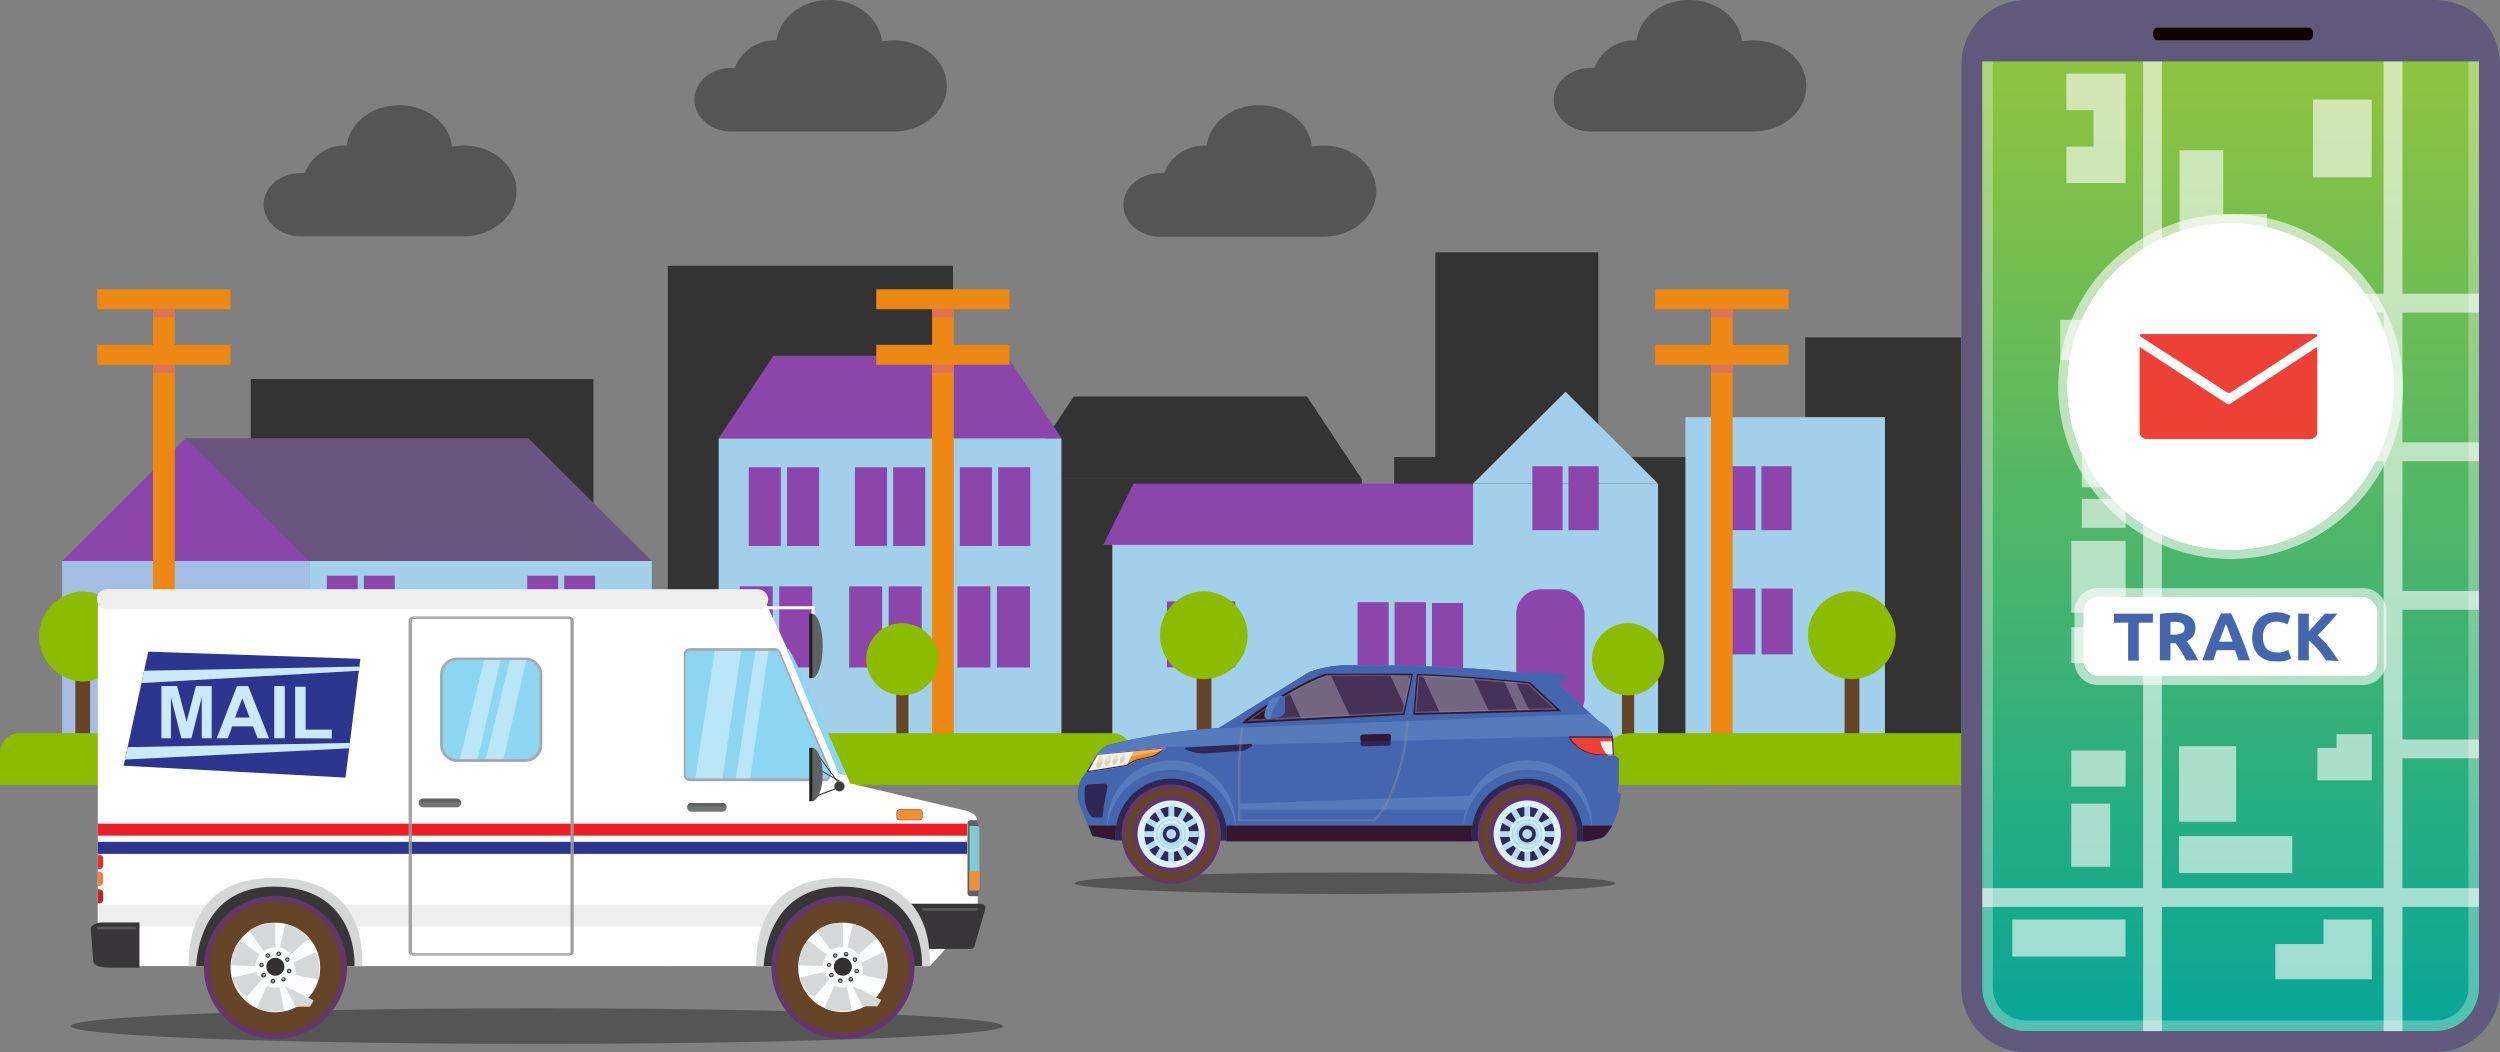 <svg xmlns="http://www.w3.org/2000/svg" xmlns:xlink="http://www.w3.org/1999/xlink" viewBox="0 0 342.2 144"><rect x="0" y="0" width="342.2" height="144" fill="#808080" stroke="none"/><defs><style>.cls-1{fill:#463157;}.cls-2{fill:none;}.cls-3{isolation:isolate;}.cls-4{fill:#333;}.cls-5{fill:#a2cfe9;}.cls-6{fill:#8c45aa;}.cls-7{fill:#69557f;}.cls-8{fill:#a4bde2;}.cls-9{fill:#555;}.cls-10{fill:#ed8815;}.cls-11{fill:#df7254;}.cls-12,.cls-52{fill:#664427;}.cls-13,.cls-14{fill:#8bbc00;}.cls-13{fill-rule:evenodd;}.cls-15{fill:#302854;}.cls-16{fill:#4366af;}.cls-17{fill:#557bbc;}.cls-18{fill:#63376b;}.cls-19{fill:#dbf1fc;}.cls-20{fill:#b3dcf4;}.cls-21{fill:#351730;}.cls-22{fill:#ee4136;}.cls-23{clip-path:url(#clip-path);}.cls-24,.cls-29,.cls-35,.cls-36,.cls-58{fill:#fff;}.cls-24,.cls-29,.cls-35{mix-blend-mode:overlay;}.cls-24{opacity:0.25;}.cls-25{clip-path:url(#clip-path-2);}.cls-26{fill:#f0eff0;}.cls-27{fill:#d7d4ae;}.cls-28{fill:#f49020;}.cls-29{opacity:0.3;}.cls-30,.cls-32{fill:#8e9394;}.cls-30,.cls-31{mix-blend-mode:multiply;}.cls-30,.cls-31,.cls-58{opacity:0.4;}.cls-33{fill:url(#linear-gradient);}.cls-34{fill:#60597b;}.cls-35{opacity:0.6;}.cls-37{fill:#0c0000;}.cls-38{fill:#8dd6f2;}.cls-39{fill:#a6a7aa;}.cls-40{fill:#2d368e;}.cls-41{fill:#ea1f27;}.cls-42{fill:#eee;}.cls-43{fill:#727576;}.cls-44{fill:#5f6263;}.cls-45{fill:#8cd5f6;}.cls-46{fill:#383638;}.cls-47{fill:#7ecbd0;}.cls-48{fill:#f68f33;}.cls-49{fill:#383b3d;}.cls-50,.cls-62{fill:#221f1f;}.cls-51{fill:#d5d6d6;}.cls-52{stroke:#63376b;stroke-miterlimit:10;stroke-width:0.75px;}.cls-53{fill:#fcfdff;}.cls-54{fill:#d6d7d9;}.cls-55{fill:#323031;}.cls-56{fill:#a3a6a8;}.cls-57{fill:#999;}.cls-59{fill:#dc3728;}.cls-60{fill:#f58642;}.cls-61{fill:#be2628;}.cls-62{opacity:0.16;}.cls-63{fill:#59595c;}.cls-64{fill:#cae9fa;}</style><clipPath id="clip-path" transform="translate(0.09)"><path class="cls-1" d="M192,97.62l1.1-5.19s-8.84-.12-11.65,0c0,0-4,1.23-10.79,6.25Z"/></clipPath><clipPath id="clip-path-2" transform="translate(0.09)"><path class="cls-2" d="M194,92.47l-.41,5.14L213,97.1l-3.82-3.54S199.32,92.56,194,92.47Z"/></clipPath><linearGradient id="linear-gradient" x1="305.33" y1="148.2" x2="305.33" y2="12.3" gradientUnits="userSpaceOnUse"><stop offset="0" stop-color="#00a59b"/><stop offset="1" stop-color="#8cc340"/></linearGradient></defs><g class="cls-3"><g id="Layer_1" data-name="Layer 1"><polygon class="cls-4" points="178.9 54.27 162.94 54.27 146.98 54.27 139.48 65.56 162.94 65.56 186.4 65.56 178.9 54.27"/><rect class="cls-4" x="34.32" y="51.88" width="46.91" height="52.92"/><rect class="cls-4" x="190.83" y="62.56" width="46.91" height="42.24"/><rect class="cls-4" x="196.47" y="34.54" width="22.3" height="42.24"/><rect class="cls-4" x="247.1" y="46.18" width="24.66" height="58.62"/><rect class="cls-4" x="91.41" y="36.38" width="39.04" height="68.42"/><rect class="cls-4" x="139.72" y="65.56" width="46.68" height="39.24"/><polygon class="cls-5" points="214.29 66.2 201.63 66.2 207.96 59.91 214.29 53.62 220.62 59.91 226.95 66.2 214.29 66.2"/><rect class="cls-5" x="152.25" y="73.08" width="50.53" height="30.01"/><rect class="cls-5" x="201.63" y="66.2" width="25.32" height="38.6"/><rect class="cls-5" x="230.7" y="57.1" width="27.31" height="47.7"/><rect class="cls-6" x="209.75" y="63.82" width="4.14" height="8.75"/><rect class="cls-6" x="214.69" y="63.82" width="4.14" height="8.75"/><rect class="cls-6" x="236.16" y="63.82" width="4.14" height="8.75"/><rect class="cls-6" x="241.1" y="63.82" width="4.14" height="8.75"/><rect class="cls-6" x="236.02" y="80.56" width="4.26" height="9.02"/><rect class="cls-6" x="241.12" y="80.56" width="4.26" height="9.02"/><rect class="cls-6" x="190.91" y="82.54" width="4.26" height="9.02"/><rect class="cls-6" x="196.01" y="82.54" width="4.26" height="9.02"/><rect class="cls-6" x="185.82" y="82.43" width="4.26" height="9.02"/><rect class="cls-6" x="190.92" y="82.43" width="4.26" height="9.02"/><rect class="cls-6" x="159.73" y="82.32" width="4.26" height="9.02"/><rect class="cls-6" x="164.82" y="82.32" width="4.26" height="9.02"/><polygon class="cls-6" points="151.01 74.58 155.16 66.2 201.63 66.2 201.63 74.58 151.01 74.58"/><rect class="cls-6" x="207.54" y="80.66" width="9.36" height="18.22" rx="3.38"/><polygon class="cls-7" points="80.78 68.39 72.33 59.99 25.41 59.99 32.76 76.79 55.43 76.79 72.33 76.79 72.97 76.79 89.23 76.79 80.78 68.39"/><rect class="cls-8" x="8.51" y="76.79" width="33.81" height="28.02"/><polygon class="cls-6" points="25.41 76.79 8.51 76.79 16.96 68.39 25.41 59.99 33.86 68.39 42.31 76.79 25.41 76.79"/><rect class="cls-6" x="17.51" y="83.21" width="11.12" height="20.12"/><rect class="cls-5" x="42.31" y="76.79" width="46.92" height="28.02"/><rect class="cls-6" x="44.74" y="78.8" width="4.22" height="4.22"/><rect class="cls-6" x="44.74" y="83.77" width="4.22" height="4.22"/><rect class="cls-6" x="49.81" y="78.8" width="4.22" height="4.22"/><rect class="cls-6" x="49.81" y="83.77" width="4.22" height="4.22"/><rect class="cls-6" x="72.17" y="78.8" width="4.22" height="4.22"/><rect class="cls-6" x="72.17" y="83.77" width="4.22" height="4.22"/><rect class="cls-6" x="77.23" y="78.8" width="4.22" height="4.22"/><rect class="cls-6" x="77.23" y="83.77" width="4.22" height="4.22"/><rect class="cls-5" x="98.37" y="60" width="46.92" height="44.81"/><polygon class="cls-6" points="137.8 48.7 121.83 48.7 105.87 48.7 98.37 59.99 121.83 59.99 145.3 59.99 137.8 48.7"/><rect class="cls-6" x="102.49" y="63.96" width="4.39" height="10.77"/><rect class="cls-6" x="107.73" y="63.96" width="4.39" height="10.77"/><rect class="cls-6" x="131.39" y="63.96" width="4.39" height="10.77"/><rect class="cls-6" x="136.64" y="63.96" width="4.39" height="10.77"/><rect class="cls-6" x="117.02" y="63.96" width="4.39" height="10.77"/><rect class="cls-6" x="122.26" y="63.96" width="4.39" height="10.77"/><rect class="cls-6" x="101.25" y="80.26" width="4.52" height="11.11"/><rect class="cls-6" x="106.66" y="80.26" width="4.52" height="11.11"/><rect class="cls-6" x="131.05" y="80.26" width="4.52" height="11.11"/><rect class="cls-6" x="136.46" y="80.26" width="4.52" height="11.11"/><rect class="cls-6" x="116.23" y="80.26" width="4.52" height="11.11"/><rect class="cls-6" x="121.64" y="80.26" width="4.52" height="11.11"/><path class="cls-9" d="M122.22,5.52a8.25,8.25,0,0,0-1.59.15C120.3,2.49,117.2,0,113.42,0s-6.79,2.41-7.2,5.52h0a5.86,5.86,0,0,0-5.74,3.78l-.52,0c-2.79,0-5,2-5,4.35s2.26,4.35,5,4.35h22.31c4,0,7.24-2.79,7.24-6.23S126.22,5.52,122.22,5.52Z" transform="translate(0.09)"/><path class="cls-9" d="M181.07,19.92a8.22,8.22,0,0,0-1.58.15c-.33-3.18-3.44-5.67-7.22-5.67s-6.78,2.41-7.19,5.52H165a5.86,5.86,0,0,0-5.74,3.78l-.52,0c-2.8,0-5.06,1.95-5.06,4.35s2.26,4.35,5.06,4.35h22.3c4,0,7.25-2.79,7.25-6.23S185.07,19.92,181.07,19.92Z" transform="translate(0.09)"/><path class="cls-9" d="M239.93,5.52a8.25,8.25,0,0,0-1.59.15C238,2.49,234.91,0,231.13,0s-6.79,2.41-7.2,5.52h-.05a5.86,5.86,0,0,0-5.74,3.78l-.52,0c-2.79,0-5.05,2-5.05,4.35S214.83,18,217.62,18h22.31c4,0,7.24-2.79,7.24-6.23S243.93,5.52,239.93,5.52Z" transform="translate(0.09)"/><path class="cls-9" d="M63.36,19.92a8.4,8.4,0,0,0-1.59.15c-.32-3.18-3.43-5.67-7.21-5.67s-6.79,2.41-7.2,5.52h0a5.86,5.86,0,0,0-5.74,3.78l-.52,0C38.26,23.68,36,25.63,36,28s2.26,4.35,5.06,4.35h22.3c4,0,7.25-2.79,7.25-6.23S67.36,19.92,63.36,19.92Z" transform="translate(0.09)"/><rect class="cls-10" x="20.95" y="42.33" width="2.97" height="65.1"/><rect class="cls-10" x="13.31" y="39.6" width="18.24" height="2.73"/><rect class="cls-10" x="13.31" y="47.2" width="18.24" height="2.73"/><rect class="cls-11" x="20.95" y="42.33" width="2.97" height="1.12"/><rect class="cls-11" x="20.95" y="49.93" width="2.97" height="1.12"/><rect class="cls-10" x="127.58" y="42.33" width="2.97" height="65.1"/><rect class="cls-10" x="119.94" y="39.6" width="18.24" height="2.73"/><rect class="cls-10" x="119.94" y="47.2" width="18.24" height="2.73"/><rect class="cls-11" x="127.58" y="42.33" width="2.97" height="1.12"/><rect class="cls-11" x="127.58" y="49.93" width="2.97" height="1.12"/><rect class="cls-10" x="234.2" y="42.33" width="2.97" height="65.1"/><rect class="cls-10" x="226.57" y="39.6" width="18.24" height="2.73"/><rect class="cls-10" x="226.57" y="47.2" width="18.24" height="2.73"/><rect class="cls-11" x="234.2" y="42.33" width="2.97" height="1.12"/><rect class="cls-11" x="234.2" y="49.93" width="2.97" height="1.12"/><rect class="cls-12" x="30.65" y="94.11" width="1.67" height="11.98"/><path class="cls-13" d="M36.34,90.4a4.94,4.94,0,1,1-4.94-5.1A5,5,0,0,1,36.34,90.4Z" transform="translate(0.09)"/><rect class="cls-12" x="10.31" y="91.6" width="2.02" height="14.49"/><path class="cls-13" d="M17.2,87.12a6.08,6.08,0,0,1-6,6.16,6.17,6.17,0,0,1,0-12.33A6.08,6.08,0,0,1,17.2,87.12Z" transform="translate(0.09)"/><rect class="cls-12" x="93.05" y="91.6" width="2.02" height="14.49"/><path class="cls-13" d="M99.94,87.12A6,6,0,1,1,94,81,6.07,6.07,0,0,1,99.94,87.12Z" transform="translate(0.09)"/><rect class="cls-12" x="163.8" y="91.6" width="2.02" height="14.49"/><path class="cls-13" d="M170.69,87.12a6,6,0,1,1-6-6.17A6.07,6.07,0,0,1,170.69,87.12Z" transform="translate(0.09)"/><rect class="cls-12" x="252.49" y="91.6" width="2.02" height="14.49"/><path class="cls-13" d="M259.39,87.12a6,6,0,1,1-6-6.17A6.08,6.08,0,0,1,259.39,87.12Z" transform="translate(0.09)"/><rect class="cls-12" x="122.68" y="94.11" width="1.67" height="11.98"/><path class="cls-13" d="M128.36,90.4a4.94,4.94,0,1,1-4.94-5.1A5,5,0,0,1,128.36,90.4Z" transform="translate(0.09)"/><rect class="cls-12" x="222.02" y="94.11" width="1.67" height="11.98"/><path class="cls-13" d="M227.7,90.4a4.94,4.94,0,1,1-4.94-5.1A5,5,0,0,1,227.7,90.4Z" transform="translate(0.09)"/><path class="cls-14" d="M42,100.36H2.79a2.7,2.7,0,0,0-2.88,2.49v4.58h45v-4.58A2.7,2.7,0,0,0,42,100.36Z" transform="translate(0.09)"/><path class="cls-14" d="M97,100.36H57.75a2.7,2.7,0,0,0-2.88,2.49v4.58h45v-4.58A2.7,2.7,0,0,0,97,100.36Z" transform="translate(0.09)"/><path class="cls-14" d="M152,100.36H112.72a2.7,2.7,0,0,0-2.88,2.49v4.58h45v-4.58A2.7,2.7,0,0,0,152,100.36Z" transform="translate(0.09)"/><path class="cls-14" d="M206.93,100.36H167.68a2.7,2.7,0,0,0-2.88,2.49v4.58h45v-4.58A2.7,2.7,0,0,0,206.93,100.36Z" transform="translate(0.09)"/><path class="cls-14" d="M268.35,100.36H223.09c-1.84,0-3.33,1.11-3.33,2.49v4.58h51.91v-4.58C271.67,101.47,270.19,100.36,268.35,100.36Z" transform="translate(0.09)"/><path class="cls-14" d="M316.86,100.36H277.61a2.7,2.7,0,0,0-2.88,2.49v4.58h45v-4.58A2.7,2.7,0,0,0,316.86,100.36Z" transform="translate(0.09)"/><polygon class="cls-15" points="216.6 115.18 152.76 115.03 151.56 113.5 153.65 107.9 161.2 105.14 213.33 105.14 219.35 110.39 216.6 115.18"/><path class="cls-16" d="M147.9,106.63l.73-1,1.35-2.31a4.59,4.59,0,0,1,1.56-1.33,79.81,79.81,0,0,1,15.16-2.33L179.1,92a16,16,0,0,1,6-.94s17.27-.16,26.78,1.61a1.34,1.34,0,0,1,.67.34l6.08,5.62s1.76.86,2.06,2.15l.13,2.54.69.54v3.26l-.2,1.24.46.39-.26,1.82s-.73,2.84-2.08,4l-.44.21-1.91.41h-.57a8.43,8.43,0,0,0,.06-1,7.61,7.61,0,1,0-15.22,0,8.42,8.42,0,0,0,.07,1H167.77a6.77,6.77,0,0,0,.07-1,7.61,7.61,0,0,0-15.22,0,8.11,8.11,0,0,0,0,.86l-3.19-.59-1.73-4.25a3.33,3.33,0,0,1-.26-1.43A5.39,5.39,0,0,1,147.9,106.63Z" transform="translate(0.09)"/><path class="cls-17" d="M150.07,103.2a4.53,4.53,0,0,1,1.47-1.2,79.81,79.81,0,0,1,15.16-2.33L179.1,92a16,16,0,0,1,6-.94s17.27-.16,26.78,1.61a1.34,1.34,0,0,1,.67.34l6.08,5.62s1.76.86,2.06,2.15v0h-5.95l-55.23,1.47Z" transform="translate(0.09)"/><path class="cls-9" d="M184,119.43c20.46,0,37.05.66,37.05,1.47s-16.59,1.47-37.05,1.47-37-.66-37-1.47S163.52,119.43,184,119.43Z" transform="translate(0.09)"/><path class="cls-12" d="M153.46,114.17a6.77,6.77,0,1,0,6.77-6.77A6.77,6.77,0,0,0,153.46,114.17Z" transform="translate(0.09)"/><path class="cls-18" d="M153.46,114.17a6.77,6.77,0,1,0,6.77-6.77A6.77,6.77,0,0,0,153.46,114.17Zm1,2.44a6.27,6.27,0,0,1,1.34-6.87,6.31,6.31,0,0,1,2-1.35,6.32,6.32,0,0,1,4.88,0,6.3,6.3,0,0,1,3.34,3.34,6.32,6.32,0,0,1,0,4.88,6.45,6.45,0,0,1-1.34,2,6.28,6.28,0,0,1-2,1.34,6.2,6.2,0,0,1-4.88,0,6.21,6.21,0,0,1-3.34-3.34Z" transform="translate(0.09)"/><path class="cls-18" d="M155,114.17a5.28,5.28,0,1,0,5.28-5.28A5.29,5.29,0,0,0,155,114.17Zm1-1.79a4.39,4.39,0,0,1,1-1.46,4.58,4.58,0,0,1,6.5,0,4.39,4.39,0,0,1,1,1.46,4.63,4.63,0,0,1,0,3.58,4.68,4.68,0,0,1-2.45,2.45,4.63,4.63,0,0,1-3.58,0A4.68,4.68,0,0,1,156,116a4.63,4.63,0,0,1,0-3.58Z" transform="translate(0.09)"/><path class="cls-19" d="M155.63,114.17a4.6,4.6,0,1,0,4.59-4.6A4.62,4.62,0,0,0,155.63,114.17Z" transform="translate(0.09)"/><path class="cls-15" d="M156.45,114.17a3.78,3.78,0,1,0,3.77-3.78A3.79,3.79,0,0,0,156.45,114.17Z" transform="translate(0.09)"/><path class="cls-20" d="M156.45,114.57v-.8h1.35a2.52,2.52,0,0,1,.13-.47l-1.17-.67.39-.69,1.17.67a2.81,2.81,0,0,1,.35-.34L158,111.1l.69-.4.67,1.17a2.59,2.59,0,0,1,.48-.12v-1.36h.8v1.36a2.49,2.49,0,0,1,.47.12l.68-1.17.68.4-.67,1.17a2.81,2.81,0,0,1,.35.34l1.17-.67.39.69-1.16.67a2.49,2.49,0,0,1,.12.47H164v.8h-1.35a2.52,2.52,0,0,1-.13.47l1.17.68-.39.68-1.17-.67a2.81,2.81,0,0,1-.35.34l.68,1.17-.69.4-.68-1.17a2.32,2.32,0,0,1-.47.13V118h-.8V116.6a2.52,2.52,0,0,1-.47-.13l-.68,1.17-.68-.4.67-1.17a2.81,2.81,0,0,1-.35-.34l-1.17.67-.4-.68,1.17-.68a2.49,2.49,0,0,1-.12-.47Z" transform="translate(0.09)"/><path class="cls-15" d="M159.07,114.17a1.17,1.17,0,0,0,1.16,1.16,1.16,1.16,0,1,0-1.16-1.16Z" transform="translate(0.09)"/><path class="cls-19" d="M158.4,114.17a1.83,1.83,0,1,1,1.83,1.83A1.83,1.83,0,0,1,158.4,114.17Zm.19,0a1.64,1.64,0,1,0,3.27,0,1.64,1.64,0,0,0-3.27,0Z" transform="translate(0.09)"/><path class="cls-20" d="M159.56,114.17a.67.67,0,1,0,.67-.67A.67.67,0,0,0,159.56,114.17Z" transform="translate(0.09)"/><path class="cls-19" d="M157.83,114.17a2.4,2.4,0,1,0,2.4-2.4A2.39,2.39,0,0,0,157.83,114.17Zm.47-.81a2.09,2.09,0,0,1,3.86,0,2.05,2.05,0,0,1,.16.81,2.1,2.1,0,0,1-.16.82,2.27,2.27,0,0,1-.45.66,2.19,2.19,0,0,1-.67.45,2.13,2.13,0,0,1-1.62,0,2.19,2.19,0,0,1-.67-.45,2.27,2.27,0,0,1-.45-.66,2.1,2.1,0,0,1-.16-.82A2.05,2.05,0,0,1,158.3,113.36Z" transform="translate(0.09)"/><path class="cls-19" d="M156,114.17a4.27,4.27,0,1,0,4.27-4.27A4.27,4.27,0,0,0,156,114.17Zm.84-1.45a3.77,3.77,0,1,1-.29,1.45A3.79,3.79,0,0,1,156.8,112.72Z" transform="translate(0.09)"/><path class="cls-12" d="M202.19,114.17A6.78,6.78,0,1,0,209,107.4,6.77,6.77,0,0,0,202.19,114.17Z" transform="translate(0.09)"/><path class="cls-18" d="M202.19,114.17A6.78,6.78,0,1,0,209,107.4,6.77,6.77,0,0,0,202.19,114.17Zm1,2.44a6.28,6.28,0,0,1,8.22-8.22,6.31,6.31,0,0,1,2,1.35,6,6,0,0,1,1.34,2,6.3,6.3,0,0,1-1.34,6.88,6.28,6.28,0,0,1-2,1.34,6.27,6.27,0,0,1-6.87-1.34A6.31,6.31,0,0,1,203.18,116.61Z" transform="translate(0.09)"/><path class="cls-18" d="M203.68,114.17a5.29,5.29,0,1,0,5.28-5.28A5.29,5.29,0,0,0,203.68,114.17Zm1-1.79a4.61,4.61,0,0,1,6-2.45,4.7,4.7,0,0,1,1.47,1,4.52,4.52,0,0,1,1,1.46,4.63,4.63,0,0,1,0,3.58,4.59,4.59,0,0,1-4.24,2.81,4.58,4.58,0,0,1-1.79-.36,4.39,4.39,0,0,1-1.46-1,4.6,4.6,0,0,1-1-5Z" transform="translate(0.09)"/><path class="cls-19" d="M204.36,114.17a4.6,4.6,0,1,0,4.59-4.6A4.62,4.62,0,0,0,204.36,114.17Z" transform="translate(0.09)"/><path class="cls-15" d="M205.19,114.17a3.78,3.78,0,1,0,3.76-3.78A3.78,3.78,0,0,0,205.19,114.17Z" transform="translate(0.09)"/><path class="cls-20" d="M205.19,114.57v-.8h1.35a2.49,2.49,0,0,1,.12-.47l-1.17-.67.39-.69,1.18.67a2.73,2.73,0,0,1,.34-.34l-.68-1.17.69-.4.68,1.17a2.49,2.49,0,0,1,.47-.12v-1.36h.79v1.36a2.41,2.41,0,0,1,.48.12l.67-1.17.69.4-.68,1.17a2.26,2.26,0,0,1,.35.34l1.17-.67.4.69-1.17.67a2.52,2.52,0,0,1,.13.47h1.35v.8h-1.35a2.52,2.52,0,0,1-.13.47l1.18.68-.4.68-1.17-.67a2.26,2.26,0,0,1-.35.34l.68,1.17-.68.4-.68-1.17a2.52,2.52,0,0,1-.47.13V118h-.79V116.6a2.52,2.52,0,0,1-.47-.13l-.67,1.17-.69-.4.67-1.17a2.73,2.73,0,0,1-.34-.34l-1.17.67-.4-.68,1.17-.68a2.52,2.52,0,0,1-.13-.47Z" transform="translate(0.09)"/><path class="cls-15" d="M207.81,114.17A1.16,1.16,0,1,0,209,113,1.14,1.14,0,0,0,207.81,114.17Z" transform="translate(0.09)"/><path class="cls-19" d="M207.13,114.17A1.83,1.83,0,1,1,209,116,1.83,1.83,0,0,1,207.13,114.17Zm.2,0a1.64,1.64,0,1,0,1.63-1.63A1.64,1.64,0,0,0,207.33,114.17Z" transform="translate(0.09)"/><path class="cls-20" d="M208.29,114.17a.67.67,0,1,0,.67-.67A.67.67,0,0,0,208.29,114.17Z" transform="translate(0.09)"/><path class="cls-19" d="M206.56,114.17a2.41,2.41,0,1,0,2.4-2.4A2.4,2.4,0,0,0,206.56,114.17Zm.48-.81a2,2,0,0,1,.44-.67,2.32,2.32,0,0,1,.67-.45,2.16,2.16,0,0,1,1.63,0,2.15,2.15,0,0,1,.66.45,2.19,2.19,0,0,1,.45.67,2.05,2.05,0,0,1,.16.81,2.1,2.1,0,0,1-.16.82,2.27,2.27,0,0,1-.45.66,2.15,2.15,0,0,1-.66.45,2.16,2.16,0,0,1-1.63,0,2.32,2.32,0,0,1-.67-.45A2.06,2.06,0,0,1,207,115a2.11,2.11,0,0,1-.17-.82A2.06,2.06,0,0,1,207,113.36Z" transform="translate(0.09)"/><path class="cls-19" d="M204.69,114.17A4.28,4.28,0,1,0,209,109.9,4.27,4.27,0,0,0,204.69,114.17Zm.84-1.45a3.71,3.71,0,0,1,3.43-2.27,3.75,3.75,0,0,1,1.45.29,3.79,3.79,0,0,1,1.18.8,3.7,3.7,0,0,1,0,5.26,3.79,3.79,0,0,1-1.18.8,3.77,3.77,0,0,1-2.9,0,3.74,3.74,0,0,1-2-4.88Z" transform="translate(0.09)"/><path class="cls-17" d="M160.23,105.37a8.78,8.78,0,0,0-8.76,8.13c0-.21,0-.43,0-.65a8.78,8.78,0,0,1,17.56,0c0,.22,0,.44,0,.65A8.79,8.79,0,0,0,160.23,105.37Z" transform="translate(0.09)"/><path class="cls-17" d="M209,105.37a8.77,8.77,0,0,0-8.75,8.13c0-.21,0-.43,0-.65a8.78,8.78,0,0,1,17.56,0c0,.22,0,.44,0,.65A8.78,8.78,0,0,0,209,105.37Z" transform="translate(0.09)"/><path class="cls-21" d="M201.44,113a7.24,7.24,0,0,0-.09,1.15,8.42,8.42,0,0,0,.07,1H167.77a6.77,6.77,0,0,0,.07-1,7.24,7.24,0,0,0-.09-1.15Z" transform="translate(0.09)"/><path class="cls-21" d="M220.58,113a5.05,5.05,0,0,1-1.15,1.54l-.44.21-1.91.41h-.57a8.43,8.43,0,0,0,.06-1,8.65,8.65,0,0,0-.08-1.15Z" transform="translate(0.09)"/><path class="cls-21" d="M152.71,113a7.24,7.24,0,0,0-.09,1.15,8.11,8.11,0,0,0,0,.86l-3.19-.59L148.9,113Z" transform="translate(0.09)"/><path class="cls-16" d="M185.1,91.08s17.24-.15,26.75,1.6a1.49,1.49,0,0,1,.72.36l5.07,4.67-50.94,2L179.1,92A16,16,0,0,1,185.1,91.08Z" transform="translate(0.09)"/><path class="cls-22" d="M220.69,100.83l.13,2.51.16.12c-1.25,0-2.75-.1-2.75-.1a5.13,5.13,0,0,1-3.38-2c-.27-.29-.11-.49-.11-.49Z" transform="translate(0.09)"/><path class="cls-15" d="M162.22,102.33l8.89-.51a.18.18,0,0,1,.12.33,4.36,4.36,0,0,1-1.19.62l-5.13.35a6.17,6.17,0,0,1-2.74-.53A.14.14,0,0,1,162.22,102.33Z" transform="translate(0.09)"/><path class="cls-1" d="M192,97.62l1.1-5.19s-8.84-.12-11.65,0c0,0-4,1.23-10.79,6.25Z" transform="translate(0.09)"/><g class="cls-23"><polygon class="cls-24" points="179.81 87.38 187.4 103.68 180.59 103.68 173 87.38 179.81 87.38"/><polygon class="cls-24" points="190.37 87.38 197.97 103.68 195.54 103.68 187.94 87.38 190.37 87.38"/><polygon class="cls-24" points="169.64 87.38 177.24 103.68 173.23 103.68 165.63 87.38 169.64 87.38"/></g><path class="cls-1" d="M194,92.47l-.41,5.14L213,97.1l-3.82-3.54S199.32,92.56,194,92.47Z" transform="translate(0.09)"/><g class="cls-25"><polygon class="cls-24" points="200.13 89.46 207.73 105.76 200.92 105.76 193.32 89.46 200.13 89.46"/><polygon class="cls-24" points="189.96 89.46 197.56 105.76 193.55 105.76 185.95 89.46 189.96 89.46"/><polygon class="cls-24" points="205.68 89.46 213.28 105.76 211.71 105.76 204.12 89.46 205.68 89.46"/></g><path class="cls-21" d="M169.92,99l.78,0L192,97.86h.18l0-.18,1.1-5.19.06-.28h-.29s-4,0-7.38,0v0c-2,0-3.45,0-4.28,0h-.05a21.66,21.66,0,0,0-2.91,1.26,55.91,55.91,0,0,0-8,5Zm.76-.28c6.75-5,10.79-6.25,10.79-6.25.94,0,2.55-.05,4.27-.05,3.45,0,7.38.05,7.38.05L192,97.62Z" transform="translate(0.09)"/><path class="cls-21" d="M193.38,97.59l0,.26h.27l19.38-.5.58,0-.42-.39-3.82-3.54-.05-.06h-.08c-.1,0-9.94-1-15.19-1.1h-.22l0,.22Zm.23,0,.41-5.14c5.3.09,15.16,1.09,15.16,1.09L213,97.1Z" transform="translate(0.09)"/><path class="cls-16" d="M208.09,92.12a23.08,23.08,0,0,1,6.29.35l.24.35s-.52.22-3,1.68Z" transform="translate(0.09)"/><path class="cls-26" d="M148.63,105.64l1.35-2.31.09-.13,9.44-.9a4.92,4.92,0,0,1-1.77,1.3l-2.13.47a5.38,5.38,0,0,0-1.44.78l-5.62.9Z" transform="translate(0.09)"/><path class="cls-27" d="M150.09,104.2c-.15.45-.11.87.09.94s.49-.24.65-.69.1-.86-.1-.93S150.24,103.76,150.09,104.2Z" transform="translate(0.09)"/><path class="cls-27" d="M151.19,104c-.14.41-.1.8.09.86s.45-.21.59-.63.1-.8-.08-.86S151.33,103.63,151.19,104Z" transform="translate(0.09)"/><path class="cls-27" d="M152.24,103.9c-.13.38-.09.73.08.79s.42-.2.55-.58.1-.74-.08-.8S152.37,103.51,152.24,103.9Z" transform="translate(0.09)"/><path class="cls-27" d="M153.26,103.78c-.12.36-.09.7.08.76s.4-.19.52-.56.09-.69-.08-.75S153.38,103.42,153.26,103.78Z" transform="translate(0.09)"/><path class="cls-28" d="M155.17,102.71l4.34-.41a4.92,4.92,0,0,1-1.77,1.3l-2.13.47a5.38,5.38,0,0,0-1.44.78h-.09Z" transform="translate(0.09)"/><path class="cls-15" d="M150.07,103.2l-.09.13-1.35,2.31-.08.11,5.62-.9a5.38,5.38,0,0,1,1.44-.78l2.13-.47a4.92,4.92,0,0,0,1.77-1.3Zm7.61.25-2.1.47h0a5.43,5.43,0,0,0-1.46.77l-5.23.84,1.24-2.13,0-.06,9-.86A5.88,5.88,0,0,1,157.68,103.45Z" transform="translate(0.09)"/><path class="cls-29" d="M150,103.33l.09-.13,9.44-.9a2.91,2.91,0,0,1-.45.45l-9.8,1.8Z" transform="translate(0.09)"/><path class="cls-15" d="M190.28,101.76l0-1a.29.29,0,0,0-.28-.28l-3.59.11a.27.27,0,0,0-.26.29l0,1a.27.27,0,0,0,.28.28l3.59-.1A.28.28,0,0,0,190.28,101.76Z" transform="translate(0.09)"/><path class="cls-21" d="M190,101.41l-3.59.1a.28.28,0,0,1-.28-.28v-.39a.27.27,0,0,1,.26-.29l3.59-.11a.29.29,0,0,1,.28.28v.39A.28.28,0,0,1,190,101.41Z" transform="translate(0.09)"/><path class="cls-26" d="M220.73,101.47l.09,1.87.16.12-.9,0a3.55,3.55,0,0,1-1.12-2Z" transform="translate(0.09)"/><path class="cls-15" d="M214.85,101.32a5.13,5.13,0,0,0,3.38,2s1.5.08,2.75.1l-.16-.12-.13-2.51h-5.95S214.58,101,214.85,101.32Zm0-.34h5.69l.12,2.32c-1.13,0-2.36-.09-2.42-.09a5,5,0,0,1-3.26-2h0A.34.34,0,0,1,214.85,101Z" transform="translate(0.09)"/><polygon class="cls-17" points="201.53 108.89 169.77 110.02 169.77 110.84 200.72 110.84 201.53 108.89"/><path class="cls-30" d="M169.76,99.53l.32,0-.4,4.52v8.1h18.26a9.46,9.46,0,0,0,1.89-2.76,30,30,0,0,0,2.59-10.75l.31,0a30.07,30.07,0,0,1-2.64,10.89,8.9,8.9,0,0,1-2,2.87l0,0H169.36v-8.43Z" transform="translate(0.09)"/><path class="cls-15" d="M151.5,107.82a28.17,28.17,0,0,0-.65,3.89.22.22,0,0,1-.21.19h-1a.48.48,0,0,1-.34-.14c-.34-.35-1.14-1.45-.88-3.89,0,0,.1-.41.39-.5l2.25-.1A.45.45,0,0,1,151.5,107.82Z" transform="translate(0.09)"/><path class="cls-21" d="M170.68,98.68c1.53-1.13,2.92-2.08,4.15-2.85l-.22,2.66Z" transform="translate(0.09)"/><g class="cls-31"><path class="cls-32" d="M170.68,98.68,192,97.62l1.1-5.19s-3.93-.05-7.38-.05c-1.72,0-3.33,0-4.27.05C181.47,92.43,177.43,93.66,170.68,98.68Zm21.18-1.24-20.56,1a51.79,51.79,0,0,1,7.38-4.62,20.56,20.56,0,0,1,2.83-1.23c.83,0,2.25-.06,4.23-.06h0c2.94,0,6.26,0,7.15.06Z" transform="translate(0.09)"/><path class="cls-32" d="M194,92.47l-.41,5.14L213,97.1l-3.82-3.54S199.32,92.56,194,92.47Zm-.2,4.94.37-4.75c5.05.1,14.07,1,14.91,1.08l3.43,3.19Z" transform="translate(0.09)"/></g><path class="cls-16" d="M175.81,97.38V95.55s0-.3-.56-.3c0,0-1.18.14-1.58.69A6.19,6.19,0,0,0,173,98s.14.46.47.44a6.19,6.19,0,0,0,1.74-.34S175.81,97.75,175.81,97.38Z" transform="translate(0.09)"/><path class="cls-17" d="M175.25,95.25h.14a7.41,7.41,0,0,0-1.56,3.15l-.38,0c-.33,0-.47-.44-.47-.44a6.19,6.19,0,0,1,.69-2.06C174.07,95.39,175.25,95.25,175.25,95.25Z" transform="translate(0.09)"/><rect class="cls-33" x="268.46" width="73.74" height="144" rx="8.81"/><path class="cls-34" d="M333.29,0h-56.1a8.82,8.82,0,0,0-8.82,8.81V135.19a8.82,8.82,0,0,0,8.82,8.81h56.1a8.82,8.82,0,0,0,8.82-8.81V8.81A8.82,8.82,0,0,0,333.29,0Zm5.94,135.19a5.94,5.94,0,0,1-5.94,5.93h-56.1a5.94,5.94,0,0,1-5.94-5.93V8.81a5.94,5.94,0,0,1,5.94-5.93h56.1a5.94,5.94,0,0,1,5.94,5.93Z" transform="translate(0.09)"/><path class="cls-29" d="M333.29,2.88h-56.1a5.94,5.94,0,0,0-5.94,5.93V135.19a5.94,5.94,0,0,0,5.94,5.93h56.1a5.94,5.94,0,0,0,5.94-5.93V8.81A5.94,5.94,0,0,0,333.29,2.88Zm4.5,132.31a4.5,4.5,0,0,1-4.5,4.49h-56.1a4.5,4.5,0,0,1-4.5-4.49V8.81a4.5,4.5,0,0,1,4.5-4.49h56.1a4.5,4.5,0,0,1,4.5,4.49Z" transform="translate(0.09)"/><path class="cls-35" d="M339.23,42.79V40.21H328.76V2.88h-2.58V40.21H295.83V7.28h-2.57V121.57h-22v2.57h22v17h2.57v-17h30.35v17h2.58v-17h10.47v-2.57H328.76V103.8h10.47v-2.57H328.76V83.47h10.47V80.89H328.76V63.13h10.47V60.55H328.76V42.79Zm-43.4,0h30.35V60.55H295.83Zm0,78.78V63.13h30.35v58.44Z" transform="translate(0.09)"/><polygon class="cls-35" points="318.05 125.86 318.05 129.22 311.45 129.22 311.45 134.04 318.05 134.04 324.65 134.04 324.65 125.86 318.05 125.86"/><polygon class="cls-35" points="319.83 100.5 319.83 102.38 317.2 102.38 317.2 106.81 324.65 106.81 324.65 102.38 324.65 100.5 319.83 100.5"/><rect class="cls-35" x="316.61" y="13.64" width="8.03" height="10.64"/><rect class="cls-35" x="284.96" y="58.77" width="5.99" height="7.93"/><rect class="cls-35" x="284.96" y="68.29" width="5.99" height="3.96"/><rect class="cls-35" x="283.52" y="110" width="5.33" height="8.64"/><rect class="cls-35" x="283.52" y="74.03" width="7.43" height="9.83"/><rect class="cls-35" x="283.52" y="85.84" width="7.43" height="4.92"/><rect class="cls-35" x="283.52" y="102.75" width="7.43" height="4.92"/><polygon class="cls-35" points="282.85 10.08 282.85 15.08 286.56 15.08 286.56 20.07 282.85 20.07 282.85 25.06 290.95 25.06 290.95 20.07 290.95 15.08 290.95 10.08 282.85 10.08"/><polygon class="cls-35" points="282.01 43.78 282.01 49.29 286.11 49.29 286.11 54.8 290.95 54.8 290.95 49.29 290.95 43.78 282.01 43.78"/><rect class="cls-35" x="298.27" y="102.14" width="7.81" height="10.34"/><rect class="cls-35" x="298.27" y="114.44" width="15.49" height="5.07"/><rect class="cls-35" x="275.45" y="125.86" width="15.49" height="5.07"/><polygon class="cls-35" points="304.32 29.3 304.32 20.57 298.34 20.57 298.34 29.3 298.34 38.03 310.3 38.03 310.3 29.3 304.32 29.3"/><circle class="cls-36" cx="305.33" cy="52.91" r="22.4"/><rect class="cls-36" x="285.16" y="81.69" width="40.29" height="10.87" rx="2.01"/><path class="cls-16" d="M294.6,84v1.23h-1.94v5.2h-1.45v-5.2h-1.94V84Z" transform="translate(0.09)"/><path class="cls-16" d="M297.42,83.88a4,4,0,0,1,2.22.52,1.79,1.79,0,0,1,.77,1.6,1.86,1.86,0,0,1-.31,1.1,2.08,2.08,0,0,1-.9.66c.13.16.27.35.41.56s.28.42.42.65.28.46.41.7l.36.72h-1.62l-.36-.64c-.12-.22-.25-.43-.37-.63s-.26-.4-.38-.58-.25-.35-.37-.5H297v2.35h-1.45V84.05a7.71,7.71,0,0,1,1-.13C296.85,83.89,297.15,83.88,297.42,83.88Zm.08,1.24H297v1.75h.41a2.59,2.59,0,0,0,1.17-.2.75.75,0,0,0,.35-.7.69.69,0,0,0-.36-.67A2.08,2.08,0,0,0,297.5,85.12Z" transform="translate(0.09)"/><path class="cls-16" d="M306.33,90.39l-.23-.69c-.08-.23-.16-.47-.25-.7h-2.51l-.24.7c-.09.24-.16.47-.23.69h-1.51l.69-1.92c.22-.59.43-1.14.64-1.66s.41-1,.62-1.49.41-.92.62-1.36h1.38c.21.44.42.9.62,1.36s.41,1,.62,1.49.42,1.07.64,1.66.45,1.23.69,1.92Zm-1.74-5c0,.1-.08.22-.14.38l-.21.56-.27.7c-.1.25-.2.52-.3.8h1.84c-.1-.28-.19-.55-.29-.8s-.18-.49-.26-.7-.15-.4-.22-.56S304.63,85.5,304.59,85.41Z" transform="translate(0.09)"/><path class="cls-16" d="M311.41,90.52a3.14,3.14,0,0,1-2.39-.87,3.47,3.47,0,0,1-.82-2.48,3.8,3.8,0,0,1,.25-1.43,3.14,3.14,0,0,1,.69-1.06,2.92,2.92,0,0,1,1-.65,3.71,3.71,0,0,1,1.31-.22,4.18,4.18,0,0,1,.74.06,3.53,3.53,0,0,1,.58.14,2.18,2.18,0,0,1,.42.16l.24.13-.41,1.17a3,3,0,0,0-.7-.27,3.44,3.44,0,0,0-.89-.11,2.12,2.12,0,0,0-.66.11,1.35,1.35,0,0,0-.56.36,1.66,1.66,0,0,0-.4.63,2.67,2.67,0,0,0-.15,1,3.63,3.63,0,0,0,.1.83,1.81,1.81,0,0,0,.32.67,1.5,1.5,0,0,0,.57.44,2,2,0,0,0,.85.16,3.32,3.32,0,0,0,.57,0,4,4,0,0,0,.79-.2l.27-.12.4,1.16a3.79,3.79,0,0,1-.87.33A5,5,0,0,1,311.41,90.52Z" transform="translate(0.09)"/><path class="cls-16" d="M318.29,90.39c-.13-.21-.29-.43-.46-.68s-.37-.49-.57-.73a8.83,8.83,0,0,0-.65-.71,5.25,5.25,0,0,0-.67-.6v2.72h-1.45V84h1.45v2.41c.38-.39.75-.8,1.14-1.22L318.14,84h1.72q-.66.78-1.32,1.5c-.44.48-.91,1-1.4,1.45a10.85,10.85,0,0,1,1.49,1.53,18.66,18.66,0,0,1,1.38,2Z" transform="translate(0.09)"/><path class="cls-35" d="M305.24,29.31a23.6,23.6,0,1,0,23.6,23.6A23.63,23.63,0,0,0,305.24,29.31Zm0,46a22.4,22.4,0,1,1,22.4-22.4A22.4,22.4,0,0,1,305.24,75.31Z" transform="translate(0.09)"/><path class="cls-35" d="M323.35,80.49H287.08a3.21,3.21,0,0,0-3.21,3.21v6.85a3.21,3.21,0,0,0,3.21,3.21h36.27a3.21,3.21,0,0,0,3.21-3.21V83.7A3.21,3.21,0,0,0,323.35,80.49Zm2,10.06a2,2,0,0,1-2,2H287.08a2,2,0,0,1-2-2V83.7a2,2,0,0,1,2-2h36.27a2,2,0,0,1,2,2Z" transform="translate(0.09)"/><path class="cls-22" d="M316.94,45.73H293a.19.19,0,0,0-.08.35l5.76,3.72,6.07,3.91a.42.42,0,0,0,.48,0l6.07-3.91L317,46.08A.19.19,0,0,0,316.94,45.73Z" transform="translate(0.09)"/><path class="cls-22" d="M311.12,51.39l-5.94,3.88a.43.43,0,0,1-.46,0l-5.94-3.88-6-3.91V59a1,1,0,0,0,.94,1.11h22.44a1,1,0,0,0,.94-1.11V47.48Z" transform="translate(0.09)"/><path class="cls-34" d="M336.51,2.48H273.79a2.71,2.71,0,0,0-2.71,2.71V8.4h68.14V5.19A2.71,2.71,0,0,0,336.51,2.48Z" transform="translate(0.09)"/><path class="cls-37" d="M316.53,4.64c0,.48-.23.86-.53.86H295.15c-.29,0-.53-.38-.53-.86h0c0-.47.24-.85.53-.85H316c.3,0,.53.38.53.85Z" transform="translate(0.09)"/><ellipse class="cls-9" cx="73.48" cy="140.45" rx="63.81" ry="2.44"/><path class="cls-36" d="M91.49,131.87a.38.38,0,0,1-.37.37H13.68a.38.38,0,0,1-.38-.37V81.47a.37.37,0,0,1,.38-.37H91.12a.37.37,0,0,1,.37.37Z" transform="translate(0.09)"/><path class="cls-36" d="M132.26,111l-15.95-3.76L104.06,81.1h-13v51.14h36.14c2.22-2.46,6.55-7,6.55-8.1V113C133.77,111.85,133.45,111.4,132.26,111Z" transform="translate(0.09)"/><path class="cls-38" d="M109.41,96l-2.65-6.46a.91.91,0,0,0-.4-.57.57.57,0,0,0-.32-.09H94.31a.67.67,0,0,0-.67.68v16.49a.67.67,0,0,0,.67.67H113c.28,0,.67-.68.57-1.16Z" transform="translate(0.09)"/><path class="cls-39" d="M113,106.93H94.31a.84.84,0,0,1-.81-.86V89.58a.83.83,0,0,1,.81-.86H106a.78.78,0,0,1,.37.09,1.16,1.16,0,0,1,.47.67l2.65,6.45,4.15,9.58v0a1.47,1.47,0,0,1-.18,1C113.34,106.76,113.15,106.93,113,106.93ZM94.31,89.09a.52.52,0,0,0-.54.49v16.49a.52.52,0,0,0,.54.48H113c.07,0,.19-.1.3-.29a1,1,0,0,0,.14-.61l-4.13-9.53-2.65-6.47a.81.81,0,0,0-.33-.49.5.5,0,0,0-.27-.07Z" transform="translate(0.09)"/><rect class="cls-40" x="13.39" y="115.23" width="118.99" height="1.65"/><rect class="cls-41" x="13.39" y="112.74" width="118.99" height="1.65"/><polygon class="cls-42" points="127.59 126.8 13.39 126.8 13.39 123.84 133.57 123.84 127.59 126.8"/><path class="cls-43" d="M98.78,109.92a.59.59,0,0,1,.59.6h0a.59.59,0,0,1-.59.59H94.57a.6.6,0,0,1-.6-.59h0a.6.6,0,0,1,.6-.6Z" transform="translate(0.09)"/><path class="cls-44" d="M99.36,110.41a.59.59,0,0,0-.58-.49H94.57a.6.6,0,0,0-.59.49Z" transform="translate(0.09)"/><path class="cls-43" d="M62.41,109.32a.62.62,0,0,1,.64.59h0a.62.62,0,0,1-.64.6H57.86a.63.63,0,0,1-.65-.6h0a.62.62,0,0,1,.65-.59Z" transform="translate(0.09)"/><path class="cls-44" d="M63,109.8a.64.64,0,0,0-.63-.48H57.86a.64.64,0,0,0-.64.48Z" transform="translate(0.09)"/><path class="cls-45" d="M115.71,106s-7.5-17.52-8-17.23c-.1.06-.1.28,0,.43l6.95,16.55C114.62,105.82,115.81,106.28,115.71,106Z" transform="translate(0.09)"/><path class="cls-46" d="M133.31,129.48c0,.23-.28.41-.62.41h-10c-.35,0-.62-.18-.62-.41v-5.37c0-.22.27-.41.62-.41h11.41c.34,0,.73.28.73.51Z" transform="translate(0.09)"/><path class="cls-44" d="M133.76,112.63c0-.22,0-.35,0-.36h-1.05a.4.4,0,0,0-.37.41v9.58a.39.39,0,0,0,.37.41h1.11v-9.83S133.76,112.64,133.76,112.63Z" transform="translate(0.09)"/><path class="cls-47" d="M132.62,113.06h1a.35.35,0,0,1,.35.34v8.11a.35.35,0,0,1-.35.35h-1Z" transform="translate(0.09)"/><path class="cls-48" d="M132.62,119.26h1c.19,0,.35,0,.35.1v2.22a.42.42,0,0,1-.34.29h-1Z" transform="translate(0.09)"/><rect class="cls-49" x="110.99" y="108.36" width="4.05" height="0.16" transform="translate(-30.93 46.92) rotate(-20.69)"/><polygon class="cls-49" points="114.76 107.02 114.66 107.1 111.28 102.55 111.38 102.47 114.76 107.02"/><rect class="cls-49" x="113.15" y="105.24" width="0.13" height="3.37" transform="matrix(0.5, -0.87, 0.87, 0.5, -35.98, 151.25)"/><path class="cls-49" d="M115.51,107.62a.7.7,0,1,1-.7-.7A.7.7,0,0,1,115.51,107.62Z" transform="translate(0.09)"/><path class="cls-39" d="M114.81,108.35a.73.73,0,1,1,.73-.73A.73.73,0,0,1,114.81,108.35Zm0-1.4a.67.67,0,1,0,.67.67A.67.67,0,0,0,114.81,107Z" transform="translate(0.09)"/><path class="cls-50" d="M110.68,102.36v7.32c.3,0,.49,0,.57-.1a7.36,7.36,0,0,0,.86-3.56,6.39,6.39,0,0,0-.77-3.47C111.16,102.33,111.29,102.36,110.68,102.36Z" transform="translate(0.09)"/><path class="cls-44" d="M111.1,102.36v7.31c.79-.09,1.42-1.69,1.42-3.65S111.89,102.45,111.1,102.36Z" transform="translate(0.09)"/><path class="cls-51" d="M37.39,120.17c-11.69,0-11.57,9.58-11.69,12.07H49.49C49.62,128.51,48.84,120.18,37.39,120.17Z" transform="translate(0.09)"/><path class="cls-46" d="M37.41,121.36c-9.47,0-10.54,8.63-10.65,10.88H48.43C48.55,128.88,47,121.36,37.41,121.36Z" transform="translate(0.09)"/><path class="cls-52" d="M37.93,141.83a9.42,9.42,0,1,0-9.73-9.08,9.42,9.42,0,0,0,9.73,9.08" transform="translate(0.09)"/><path class="cls-53" d="M37.39,126.3a6.13,6.13,0,1,0,6.34,5.91A6.12,6.12,0,0,0,37.39,126.3Z" transform="translate(0.09)"/><path class="cls-54" d="M35.43,130.71l-2.57-2h-.09a6,6,0,0,0-1.2,3.41l3.27.11A2.72,2.72,0,0,1,35.43,130.71Z" transform="translate(0.09)"/><path class="cls-54" d="M37.6,129.66v-3.27H36.22a6.17,6.17,0,0,0-2.19,1L36,130.19A2.72,2.72,0,0,1,37.6,129.66Z" transform="translate(0.09)"/><path class="cls-54" d="M39.7,130.62l2.48-2.13a6.08,6.08,0,0,0-3.2-2l-.75,3.19A2.78,2.78,0,0,1,39.7,130.62Z" transform="translate(0.09)"/><path class="cls-54" d="M37.6,135.19a2.83,2.83,0,0,1-1.15-.25l-1.37,3a6.53,6.53,0,0,0,1.46.46h1.39a5.35,5.35,0,0,0,.7-.08h.18l-.65-3.21A2.6,2.6,0,0,1,37.6,135.19Z" transform="translate(0.09)"/><path class="cls-54" d="M43.64,132.39h0v0h0v0h0v0h0v0h0a.09.09,0,0,1,0-.05h0a6,6,0,0,0-.54-2l-3,1.39a2.77,2.77,0,0,1,.25,1.17,2.47,2.47,0,0,1,0,.54l3.21.63a4.72,4.72,0,0,0,.1-.64h0v-.09h0v0h0Z" transform="translate(0.09)"/><path class="cls-54" d="M38.86,134.88l1.49,2.92.08,0,0,0,0,0h1.87l0,0h0v0h0v0h0v0h0a6.36,6.36,0,0,0,.54-.87l-2.93-1.47A2.75,2.75,0,0,1,38.86,134.88Z" transform="translate(0.09)"/><path class="cls-54" d="M34.91,133.07l-3.18.76a6,6,0,0,0,.31.93h.11a6.05,6.05,0,0,0,.68,1.09h0l0,0H33a5.14,5.14,0,0,0,.66.66l2.12-2.5A2.82,2.82,0,0,1,34.91,133.07Z" transform="translate(0.09)"/><path class="cls-55" d="M38.36,130.46a.31.31,0,0,1-.19.39.32.32,0,0,1-.39-.19.31.31,0,0,1,.19-.39A.31.31,0,0,1,38.36,130.46Z" transform="translate(0.09)"/><path class="cls-55" d="M36.84,130.7a.29.29,0,0,1-.19.38.3.3,0,1,1-.19-.57A.29.29,0,0,1,36.84,130.7Z" transform="translate(0.09)"/><path class="cls-55" d="M39.53,131.25a.3.3,0,1,1-.57.2.3.3,0,1,1,.57-.2Z" transform="translate(0.09)"/><path class="cls-55" d="M39.78,132.81a.31.31,0,1,1-.39-.19A.31.31,0,0,1,39.78,132.81Z" transform="translate(0.09)"/><path class="cls-55" d="M36,132a.3.3,0,0,1-.2.38.29.29,0,0,1-.38-.19.3.3,0,0,1,.19-.38A.3.3,0,0,1,36,132Z" transform="translate(0.09)"/><path class="cls-55" d="M36.31,133.37a.3.3,0,0,1-.19.39.31.31,0,1,1-.19-.58A.3.3,0,0,1,36.31,133.37Z" transform="translate(0.09)"/><path class="cls-55" d="M37.56,134.19a.31.31,0,1,1-.39-.19A.3.3,0,0,1,37.56,134.19Z" transform="translate(0.09)"/><path class="cls-55" d="M39,133.94a.32.32,0,0,1-.19.39.31.31,0,0,1-.39-.19.31.31,0,0,1,.58-.2Z" transform="translate(0.09)"/><path class="cls-56" d="M38.23,130.56a.17.17,0,0,1-.17.17.18.18,0,0,1-.17-.17.17.17,0,0,1,.17-.17A.16.16,0,0,1,38.23,130.56Z" transform="translate(0.09)"/><path class="cls-56" d="M39.42,131.35a.18.18,0,0,1-.18.17.18.18,0,0,1-.17-.17.17.17,0,0,1,.17-.17A.17.17,0,0,1,39.42,131.35Z" transform="translate(0.09)"/><path class="cls-56" d="M39.66,132.91a.17.17,0,0,1-.17.17.17.17,0,0,1,0-.34A.17.17,0,0,1,39.66,132.91Z" transform="translate(0.09)"/><path class="cls-56" d="M38.85,134a.17.17,0,0,1-.17.17.16.16,0,0,1-.17-.17.17.17,0,0,1,.17-.17A.18.18,0,0,1,38.85,134Z" transform="translate(0.09)"/><path class="cls-56" d="M37.44,134.28a.18.18,0,0,1-.17.18.17.17,0,0,1-.17-.18.17.17,0,0,1,.17-.17A.18.18,0,0,1,37.44,134.28Z" transform="translate(0.09)"/><path class="cls-56" d="M36.19,133.47a.17.17,0,0,1-.17.17.18.18,0,0,1-.17-.17.17.17,0,0,1,.17-.17A.16.16,0,0,1,36.19,133.47Z" transform="translate(0.09)"/><path class="cls-56" d="M35.89,132.08a.18.18,0,0,1-.17.17.18.18,0,0,1-.18-.17.18.18,0,0,1,.18-.18A.18.18,0,0,1,35.89,132.08Z" transform="translate(0.09)"/><path class="cls-56" d="M36.73,130.8a.18.18,0,0,1-.18.17.18.18,0,0,1-.17-.17.18.18,0,0,1,.17-.18A.18.18,0,0,1,36.73,130.8Z" transform="translate(0.09)"/><path class="cls-55" d="M38.83,132.32a1.23,1.23,0,1,1-1.23-1.22A1.23,1.23,0,0,1,38.83,132.32Z" transform="translate(0.09)"/><path class="cls-57" d="M77.72,84.38H56.57c-.4,0-.72.25-.72.54v45.35c0,.29.32.53.72.53H77.72c.4,0,.72-.24.72-.53V84.92C78.44,84.63,78.12,84.38,77.72,84.38Zm.5,45.89c0,.2-.22.37-.5.37H56.57c-.28,0-.5-.17-.5-.37V84.92c0-.2.22-.37.5-.37H77.72c.28,0,.5.17.5.37Z" transform="translate(0.09)"/><path class="cls-57" d="M77.72,84.55H56.57c-.28,0-.5.17-.5.37v45.35c0,.2.22.37.5.37H77.72c.28,0,.5-.17.5-.37V84.92C78.22,84.72,78,84.55,77.72,84.55ZM78,130.27c0,.11-.13.21-.28.21H56.57c-.15,0-.28-.1-.28-.21V84.92c0-.11.13-.21.28-.21H77.72c.15,0,.28.1.28.21Z" transform="translate(0.09)"/><rect class="cls-38" x="60.42" y="90.16" width="13.63" height="13.94" rx="2.19"/><path class="cls-39" d="M71.77,104.29H62.52a2.37,2.37,0,0,1-2.38-2.38V92.35A2.37,2.37,0,0,1,62.52,90h9.25a2.37,2.37,0,0,1,2.38,2.38v9.56A2.37,2.37,0,0,1,71.77,104.29ZM62.52,90.35a2,2,0,0,0-2,2v9.56a2,2,0,0,0,2,2h9.25a2,2,0,0,0,2-2V92.35a2,2,0,0,0-2-2Z" transform="translate(0.09)"/><polygon class="cls-58" points="65.38 103.91 62.95 103.9 66.27 90.36 68.51 90.36 65.38 103.91"/><polygon class="cls-58" points="68.92 103.9 66.49 103.9 69.81 90.35 72.05 90.35 68.92 103.9"/><polygon class="cls-58" points="98.89 106.55 95.17 106.55 97.83 89.09 101.44 89.09 98.89 106.55"/><polygon class="cls-58" points="102.67 106.56 100.72 106.55 103.39 89.08 105.18 89.08 102.67 106.56"/><path class="cls-59" d="M13.46,117l-.16,0V119l.16,0a.55.55,0,0,0,.58-.5v-1A.54.54,0,0,0,13.46,117Z" transform="translate(0.09)"/><path class="cls-60" d="M13.46,119.33l-.16,0v1.94l.16,0a.55.55,0,0,0,.58-.5v-1A.54.54,0,0,0,13.46,119.33Z" transform="translate(0.09)"/><path class="cls-61" d="M13.46,121.73l-.16,0v1.94l.16,0a.55.55,0,0,0,.58-.5v-1A.54.54,0,0,0,13.46,121.73Z" transform="translate(0.09)"/><rect class="cls-62" x="13.79" y="117.27" width="0.15" height="1.39" rx="0.07"/><rect class="cls-62" x="13.79" y="119.63" width="0.15" height="1.39" rx="0.07"/><rect class="cls-62" x="13.79" y="122.02" width="0.15" height="1.39" rx="0.07"/><path class="cls-51" d="M115.07,120.17c-11.68,0-11.57,9.57-11.68,12.07h23.78C127.3,128.51,126.53,120.18,115.07,120.17Z" transform="translate(0.09)"/><path class="cls-46" d="M115.09,121.36c-9.47,0-10.54,8.63-10.64,10.88h21.66C126.23,128.88,124.7,121.36,115.09,121.36Z" transform="translate(0.09)"/><path class="cls-52" d="M115.61,141.83a9.42,9.42,0,1,0-9.73-9.09,9.42,9.42,0,0,0,9.73,9.09" transform="translate(0.09)"/><path class="cls-53" d="M115.07,126.3a6.12,6.12,0,1,0,6.34,5.91A6.12,6.12,0,0,0,115.07,126.3Z" transform="translate(0.09)"/><path class="cls-54" d="M113.11,130.71l-2.57-2h-.09a6,6,0,0,0-1.2,3.41l3.27.11A2.69,2.69,0,0,1,113.11,130.71Z" transform="translate(0.09)"/><path class="cls-54" d="M115.28,129.66v-3.28H113.9a6.17,6.17,0,0,0-2.19,1l1.94,2.64A2.74,2.74,0,0,1,115.28,129.66Z" transform="translate(0.09)"/><path class="cls-54" d="M117.38,130.62l2.49-2.13a6.08,6.08,0,0,0-3.21-2l-.74,3.19A2.79,2.79,0,0,1,117.38,130.62Z" transform="translate(0.09)"/><path class="cls-54" d="M115.28,135.18a2.68,2.68,0,0,1-1.15-.25l-1.37,3a6,6,0,0,0,1.46.45h1.39a5.35,5.35,0,0,0,.7-.08h.18l-.65-3.21A2.59,2.59,0,0,1,115.28,135.18Z" transform="translate(0.09)"/><path class="cls-54" d="M121.32,132.38h0v0h0v0h0v0h0v0h0v0h0a5.76,5.76,0,0,0-.54-2l-3,1.39a2.77,2.77,0,0,1,.26,1.17,2.48,2.48,0,0,1-.06.54l3.22.63c0-.21.07-.43.09-.65h0v-.09h0v0h0Z" transform="translate(0.09)"/><path class="cls-54" d="M116.54,134.88,118,137.8l.08-.05,0,0H120v0h0v0h0v0h0v0h0l0,0h0a6.3,6.3,0,0,0,.53-.87l-2.93-1.47A2.75,2.75,0,0,1,116.54,134.88Z" transform="translate(0.09)"/><path class="cls-54" d="M112.6,133.07l-3.19.76a6,6,0,0,0,.31.93h.12a5.37,5.37,0,0,0,.68,1.09h0l0,0h.17a5.88,5.88,0,0,0,.66.66l2.12-2.5A2.74,2.74,0,0,1,112.6,133.07Z" transform="translate(0.09)"/><path class="cls-55" d="M116,130.46a.31.31,0,1,1-.58.19.31.31,0,0,1,.58-.19Z" transform="translate(0.09)"/><path class="cls-55" d="M114.52,130.7a.29.29,0,0,1-.19.38.3.3,0,1,1-.19-.57A.29.29,0,0,1,114.52,130.7Z" transform="translate(0.09)"/><path class="cls-55" d="M117.22,131.25a.32.32,0,0,1-.2.39.3.3,0,0,1-.38-.2.29.29,0,0,1,.19-.38A.3.3,0,0,1,117.22,131.25Z" transform="translate(0.09)"/><path class="cls-55" d="M117.46,132.81a.31.31,0,0,1-.19.39.32.32,0,0,1-.39-.19.31.31,0,0,1,.58-.2Z" transform="translate(0.09)"/><path class="cls-55" d="M113.69,132a.31.31,0,0,1-.58.19.31.31,0,0,1,.19-.39A.32.32,0,0,1,113.69,132Z" transform="translate(0.09)"/><path class="cls-55" d="M114,133.37a.3.3,0,0,1-.19.39.32.32,0,0,1-.39-.2.3.3,0,0,1,.2-.38A.3.3,0,0,1,114,133.37Z" transform="translate(0.09)"/><path class="cls-55" d="M115.24,134.19a.31.31,0,0,1-.58.19.31.31,0,1,1,.58-.19Z" transform="translate(0.09)"/><path class="cls-55" d="M116.65,133.94a.31.31,0,1,1-.39-.19A.31.31,0,0,1,116.65,133.94Z" transform="translate(0.09)"/><path class="cls-56" d="M115.92,130.56a.18.18,0,0,1-.18.17.18.18,0,0,1-.17-.17.18.18,0,0,1,.17-.18A.18.18,0,0,1,115.92,130.56Z" transform="translate(0.09)"/><path class="cls-56" d="M117.1,131.35a.18.18,0,0,1-.17.17.18.18,0,0,1-.18-.17.18.18,0,0,1,.18-.18A.18.18,0,0,1,117.1,131.35Z" transform="translate(0.09)"/><path class="cls-56" d="M117.34,132.91a.17.17,0,1,1-.34,0,.17.17,0,1,1,.34,0Z" transform="translate(0.09)"/><path class="cls-56" d="M116.53,134a.17.17,0,1,1-.34,0,.17.17,0,0,1,.34,0Z" transform="translate(0.09)"/><path class="cls-56" d="M115.12,134.28a.17.17,0,1,1-.34,0,.17.17,0,0,1,.34,0Z" transform="translate(0.09)"/><path class="cls-56" d="M113.88,133.47a.18.18,0,0,1-.18.17.18.18,0,0,1-.17-.17.17.17,0,0,1,.17-.17A.17.17,0,0,1,113.88,133.47Z" transform="translate(0.09)"/><path class="cls-56" d="M113.57,132.07a.18.18,0,0,1-.17.18.17.17,0,0,1-.17-.18.17.17,0,0,1,.17-.17A.18.18,0,0,1,113.57,132.07Z" transform="translate(0.09)"/><path class="cls-56" d="M114.41,130.79a.18.18,0,0,1-.18.18.18.18,0,0,1-.17-.18.18.18,0,0,1,.17-.17A.18.18,0,0,1,114.41,130.79Z" transform="translate(0.09)"/><path class="cls-55" d="M116.51,132.32a1.23,1.23,0,1,1-1.23-1.23A1.23,1.23,0,0,1,116.51,132.32Z" transform="translate(0.09)"/><rect class="cls-63" x="126.21" y="124.3" width="7.65" height="0.35" rx="0.18"/><path class="cls-46" d="M19,126.27H13.8c-.57,0-1.48.41-1.48.77l.36,4.54c.06.44.62.87,2.22.87H19Z" transform="translate(0.09)"/><rect class="cls-63" x="13.25" y="126.86" width="5.38" height="0.35" rx="0.18"/><rect class="cls-36" x="104.72" y="82.99" width="6.76" height="0.41"/><rect class="cls-36" x="111.07" y="82.99" width="0.41" height="2.4"/><rect class="cls-42" x="13.27" y="80.65" width="91.88" height="2.75" rx="1.37"/><path class="cls-50" d="M110.68,84v8.83c.3,0,.49,0,.57-.11a10.44,10.44,0,0,0,.86-4.3,8.93,8.93,0,0,0-.77-4.18C111.16,84,111.29,84,110.68,84Z" transform="translate(0.09)"/><path class="cls-44" d="M111.1,84v8.83c.79-.12,1.42-2,1.42-4.41S111.89,84.15,111.1,84Z" transform="translate(0.09)"/><polygon class="cls-40" points="47.29 106.44 16.92 104.81 20.29 89.2 49.33 90.18 47.29 106.44"/><path class="cls-64" d="M22,101.05V93.91h2.15l1.3,4.87,1.28-4.87h2.16v7.14H27.53V95.43l-1.42,5.62H24.73l-1.42-5.62v5.62Z" transform="translate(0.09)"/><path class="cls-64" d="M36.73,101.05H35.17l-.63-1.62H31.69l-.59,1.62H29.57l2.78-7.14h1.53Zm-2.65-2.83-1-2.64-1,2.64Z" transform="translate(0.09)"/><path class="cls-64" d="M37.45,101.05V93.91h1.44v7.14Z" transform="translate(0.09)"/><path class="cls-64" d="M40.31,101.05V94h1.44v5.87h3.58v1.21Z" transform="translate(0.09)"/><polygon class="cls-64" points="49.13 91.81 19.36 93.5 19.73 91.81 49.2 91.24 49.13 91.81"/><polygon class="cls-64" points="47.79 102.43 17.1 103.97 17.47 102.27 47.89 101.69 47.79 102.43"/><rect class="cls-44" x="122.7" y="110.76" width="3.6" height="1.53" rx="0.43"/><rect class="cls-48" x="122.79" y="110.84" width="3.43" height="1.37" rx="0.38"/></g></g></svg>